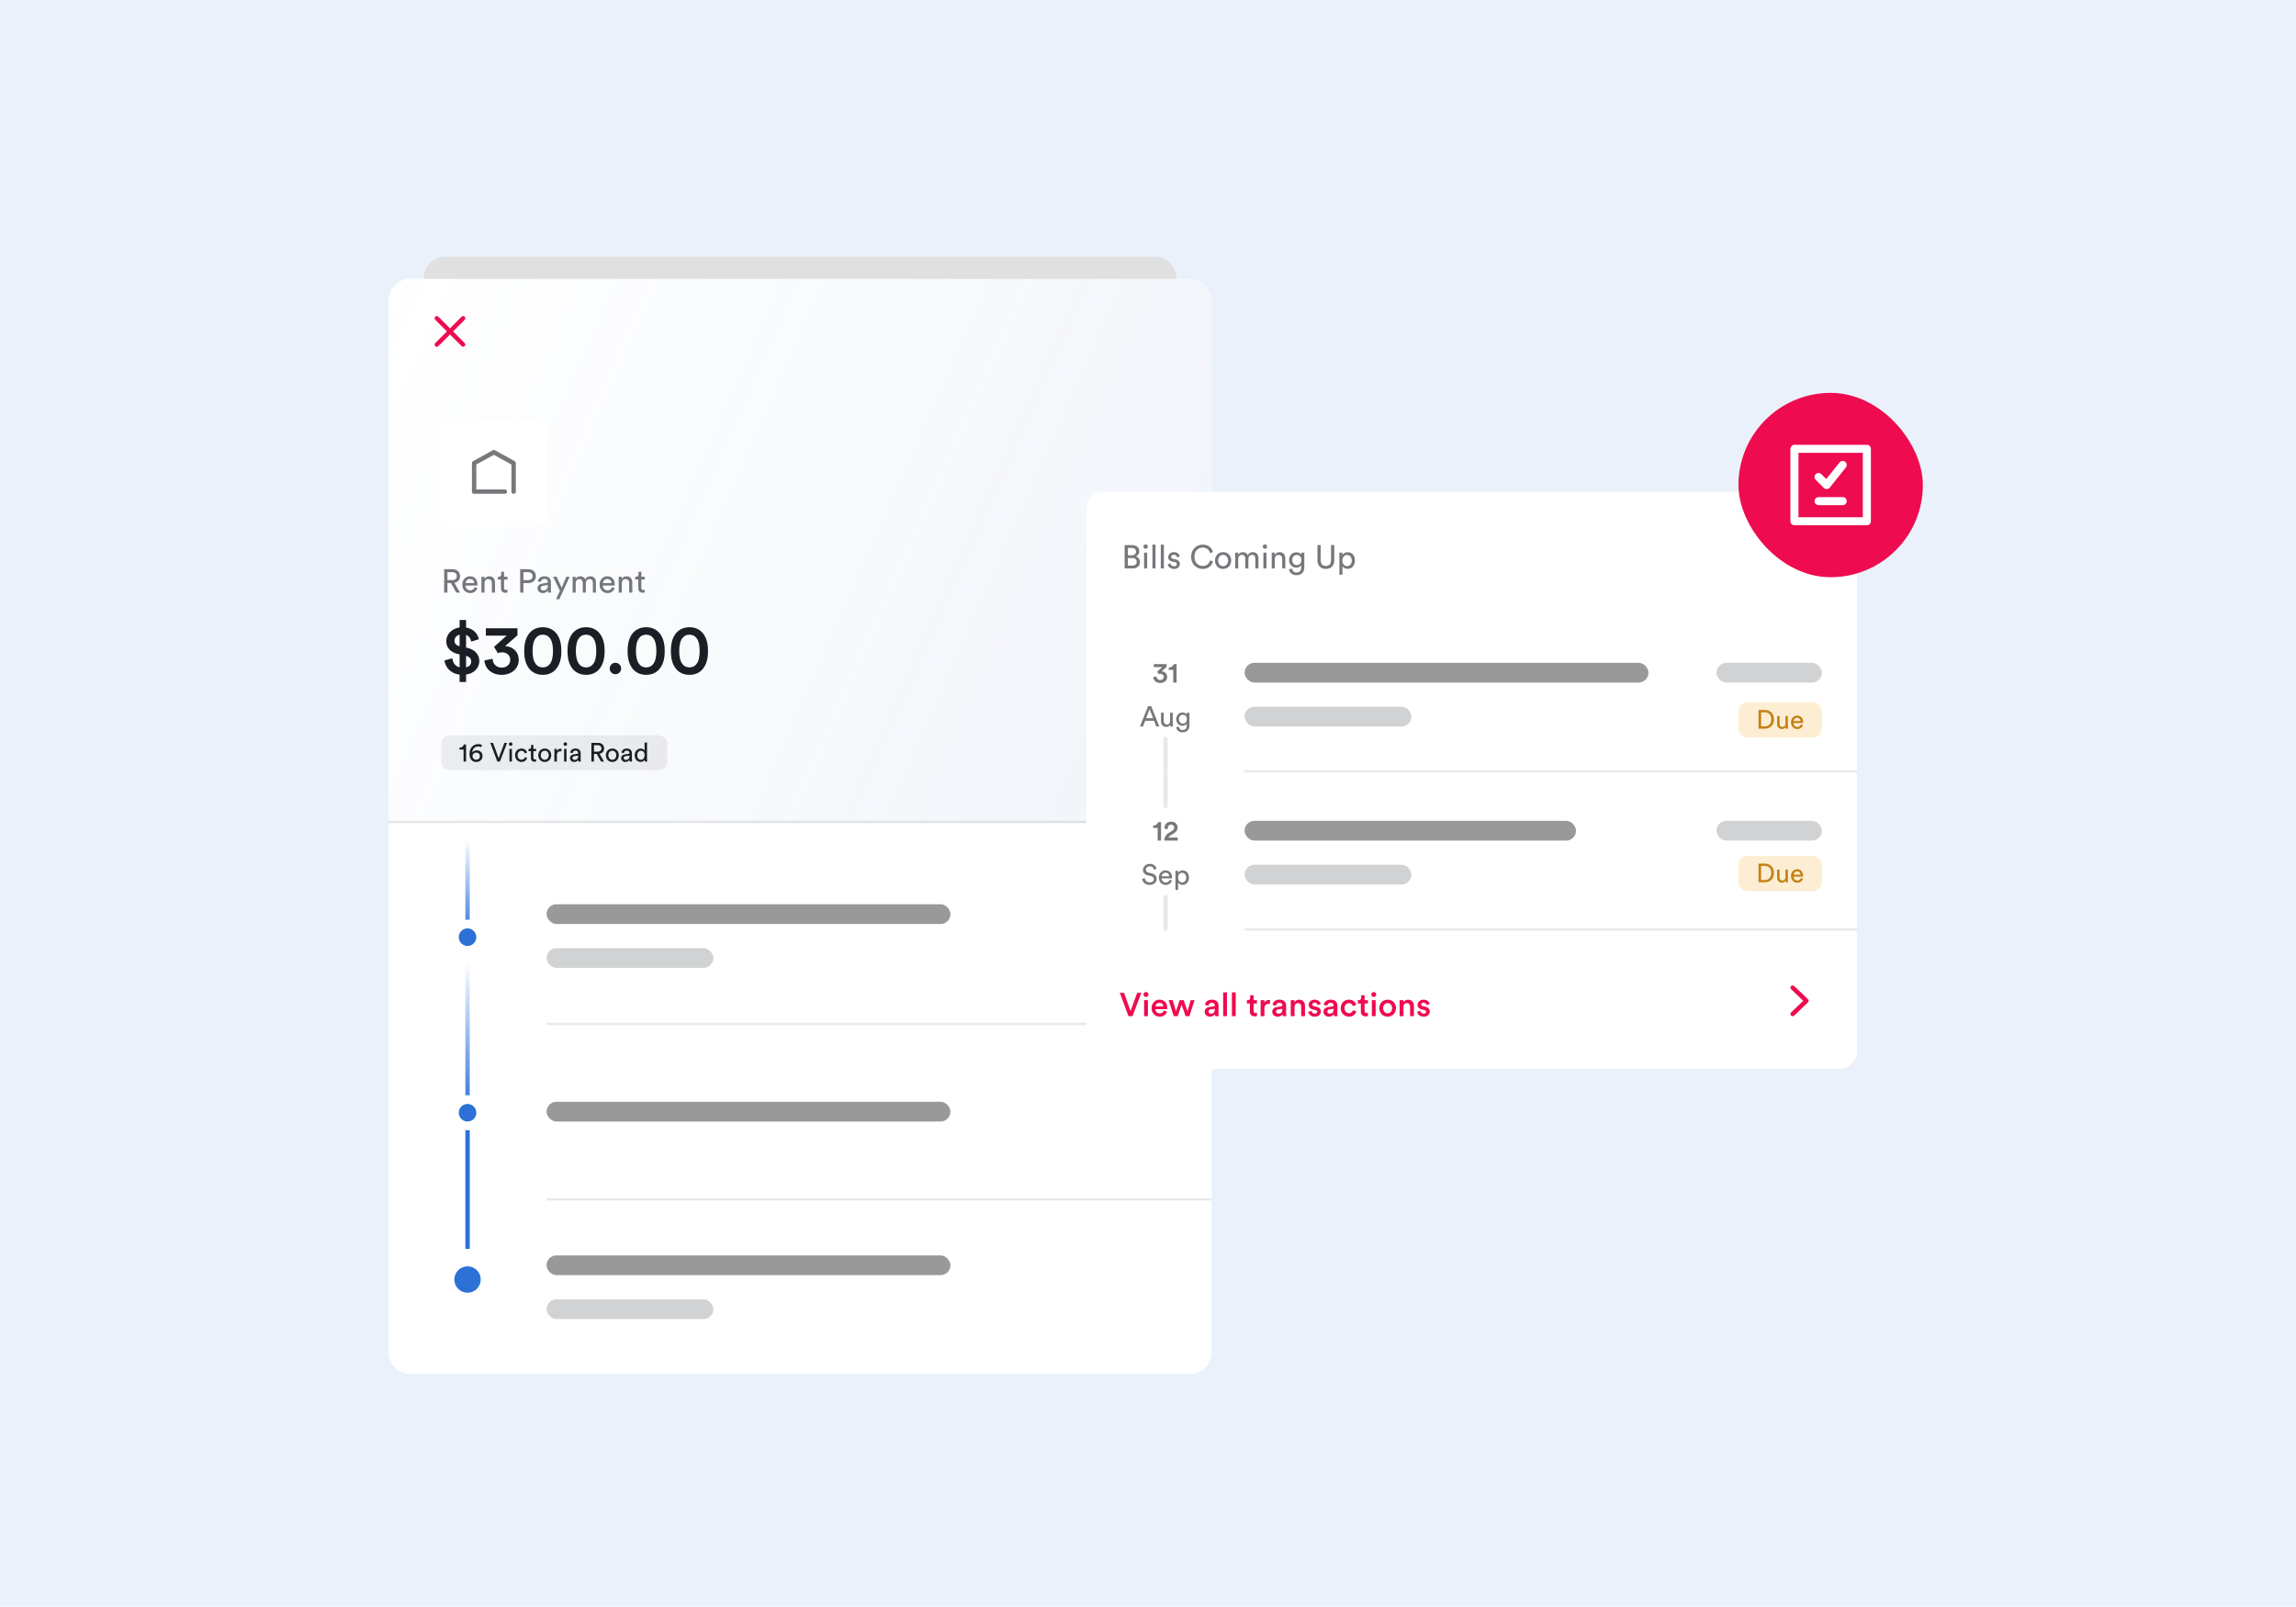 <svg width="1046" height="732" viewBox="0 0 1046 732" fill="none" xmlns="http://www.w3.org/2000/svg">
<path d="M0 0H1046V732H0V0Z" fill="#EAF1FB"></path>
<g filter="url(#filter0_d)">
<rect x="177" y="168" width="375" height="231" fill="white"></rect>
<path d="M177 544H552V614C552 619.523 547.523 624 542 624H187C181.477 624 177 619.523 177 614V544Z" fill="white"></path>
<path d="M177 135C177 129.477 181.477 125 187 125H542C547.523 125 552 129.477 552 135V173H177V135Z" fill="white"></path>
<path d="M206.4 149L211.7 143.7C212.1 143.3 212.1 142.7 211.7 142.3C211.3 141.9 210.7 141.9 210.3 142.3L205 147.6L199.7 142.3C199.3 141.9 198.7 141.9 198.3 142.3C197.9 142.7 197.9 143.3 198.3 143.7L203.6 149L198.3 154.3C197.9 154.7 197.9 155.3 198.3 155.7C198.5 155.9 198.7 156 199 156C199.3 156 199.5 155.9 199.7 155.7L205 150.4L210.3 155.7C210.5 155.9 210.8 156 211 156C211.2 156 211.5 155.9 211.7 155.7C212.1 155.3 212.1 154.7 211.7 154.3L206.4 149Z" fill="#EE0B4F"></path>
<path d="M193 125C193 119.477 197.477 115 203 115H526C531.523 115 536 119.477 536 125H193Z" fill="#E0E0E0"></path>
<path d="M177 135C177 129.477 181.477 125 187 125H542C547.523 125 552 129.477 552 135V373H177V135Z" fill="url(#paint0_linear)"></path>
<path d="M212.328 308.744V305.352C216.264 304.808 218.376 302.056 218.376 299.176C218.376 296.328 216.424 293.928 212.616 293.096L212.328 293.032V287.304C213.928 287.912 214.536 289.384 214.696 290.344L218.152 289.256C217.704 287.144 216.104 284.52 212.328 283.912V280.488H209.384V283.88C205.864 284.36 203.304 286.984 203.304 290.152C203.304 293.288 205.416 295.272 208.808 296.04L209.384 296.168V302.056C207.24 301.544 206.248 299.752 206.088 297.928L202.504 298.92C202.792 301.672 204.936 304.84 209.384 305.384V308.744H212.328ZM207.048 289.928C207.048 288.712 207.848 287.56 209.384 287.176V292.424C207.784 292.104 207.048 291.08 207.048 289.928ZM214.664 299.368C214.664 300.584 213.928 301.736 212.328 302.056V296.808C213.928 297.256 214.664 298.216 214.664 299.368ZM226.821 295.592C227.141 295.432 227.781 295.24 228.773 295.24C230.533 295.24 232.453 296.264 232.453 298.664C232.453 300.552 231.045 302.184 228.517 302.184C226.213 302.184 224.485 300.552 224.389 298.152L220.645 298.92C220.901 302.376 223.749 305.48 228.549 305.48C233.477 305.48 236.325 302.248 236.325 298.696C236.325 294.696 233.221 292.456 230.117 292.392L235.749 287.464V284.264H221.349V287.624H230.789L225.061 292.744L226.821 295.592ZM242.623 294.632C242.623 292.008 243.071 289.992 244.095 288.712C244.799 287.784 245.791 287.176 247.295 287.176C248.799 287.176 249.759 287.784 250.495 288.712C251.487 289.992 251.935 292.008 251.935 294.632C251.935 297.256 251.487 299.272 250.495 300.552C249.759 301.48 248.799 302.088 247.295 302.088C245.791 302.088 244.799 301.48 244.095 300.552C243.103 299.272 242.623 297.256 242.623 294.632ZM238.815 294.632C238.815 297.384 239.263 299.976 240.671 302.088C242.015 304.104 244.191 305.48 247.295 305.48C250.399 305.48 252.543 304.104 253.887 302.088C255.295 299.976 255.743 297.384 255.743 294.632C255.743 291.88 255.295 289.288 253.887 287.176C252.543 285.16 250.399 283.784 247.295 283.784C244.191 283.784 242.015 285.16 240.671 287.176C239.263 289.288 238.815 291.88 238.815 294.632ZM262.342 294.632C262.342 292.008 262.79 289.992 263.814 288.712C264.518 287.784 265.51 287.176 267.014 287.176C268.518 287.176 269.478 287.784 270.214 288.712C271.206 289.992 271.654 292.008 271.654 294.632C271.654 297.256 271.206 299.272 270.214 300.552C269.478 301.48 268.518 302.088 267.014 302.088C265.51 302.088 264.518 301.48 263.814 300.552C262.822 299.272 262.342 297.256 262.342 294.632ZM258.534 294.632C258.534 297.384 258.982 299.976 260.39 302.088C261.734 304.104 263.91 305.48 267.014 305.48C270.118 305.48 272.262 304.104 273.606 302.088C275.014 299.976 275.462 297.384 275.462 294.632C275.462 291.88 275.014 289.288 273.606 287.176C272.262 285.16 270.118 283.784 267.014 283.784C263.91 283.784 261.734 285.16 260.39 287.176C258.982 289.288 258.534 291.88 258.534 294.632ZM277.769 302.6C277.769 304.04 278.921 305.192 280.361 305.192C281.801 305.192 282.985 304.04 282.985 302.6C282.985 301.16 281.801 299.976 280.361 299.976C278.921 299.976 277.769 301.16 277.769 302.6ZM289.717 294.632C289.717 292.008 290.165 289.992 291.189 288.712C291.893 287.784 292.885 287.176 294.389 287.176C295.893 287.176 296.853 287.784 297.589 288.712C298.581 289.992 299.029 292.008 299.029 294.632C299.029 297.256 298.581 299.272 297.589 300.552C296.853 301.48 295.893 302.088 294.389 302.088C292.885 302.088 291.893 301.48 291.189 300.552C290.197 299.272 289.717 297.256 289.717 294.632ZM285.909 294.632C285.909 297.384 286.357 299.976 287.765 302.088C289.109 304.104 291.285 305.48 294.389 305.48C297.493 305.48 299.637 304.104 300.981 302.088C302.389 299.976 302.837 297.384 302.837 294.632C302.837 291.88 302.389 289.288 300.981 287.176C299.637 285.16 297.493 283.784 294.389 283.784C291.285 283.784 289.109 285.16 287.765 287.176C286.357 289.288 285.909 291.88 285.909 294.632ZM309.436 294.632C309.436 292.008 309.884 289.992 310.908 288.712C311.612 287.784 312.604 287.176 314.108 287.176C315.612 287.176 316.572 287.784 317.308 288.712C318.3 289.992 318.748 292.008 318.748 294.632C318.748 297.256 318.3 299.272 317.308 300.552C316.572 301.48 315.612 302.088 314.108 302.088C312.604 302.088 311.612 301.48 310.908 300.552C309.916 299.272 309.436 297.256 309.436 294.632ZM305.628 294.632C305.628 297.384 306.076 299.976 307.484 302.088C308.828 304.104 311.004 305.48 314.108 305.48C317.212 305.48 319.356 304.104 320.7 302.088C322.108 299.976 322.556 297.384 322.556 294.632C322.556 291.88 322.108 289.288 320.7 287.176C319.356 285.16 317.212 283.784 314.108 283.784C311.004 283.784 308.828 285.16 307.484 287.176C306.076 289.288 305.628 291.88 305.628 294.632Z" fill="#1C1E26"></path>
<path d="M207.855 268H209.565L207.03 263.545C208.635 263.245 209.61 262.06 209.61 260.53C209.61 258.775 208.365 257.365 206.355 257.365H202.35V268H203.835V263.65H205.425L207.855 268ZM203.835 262.33V258.685H206.085C207.285 258.685 208.095 259.405 208.095 260.53C208.095 261.625 207.285 262.33 206.085 262.33H203.835ZM212.109 263.65C212.169 262.72 212.889 261.805 214.074 261.805C215.349 261.805 216.024 262.615 216.054 263.65H212.109ZM216.264 265.525C215.994 266.335 215.409 266.98 214.239 266.98C213.024 266.98 212.094 266.08 212.064 264.79H217.494C217.509 264.7 217.524 264.52 217.524 264.34C217.524 262.09 216.279 260.56 214.059 260.56C212.244 260.56 210.609 262.105 210.609 264.37C210.609 266.815 212.304 268.225 214.239 268.225C215.919 268.225 217.074 267.22 217.479 265.945L216.264 265.525ZM220.734 263.83C220.734 262.735 221.304 261.85 222.414 261.85C223.674 261.85 224.094 262.66 224.094 263.665V268H225.504V263.425C225.504 261.82 224.649 260.575 222.924 260.575C222.084 260.575 221.229 260.92 220.704 261.82V260.785H219.324V268H220.734V263.83ZM229.637 258.505H228.347V259.675C228.347 260.305 228.017 260.785 227.237 260.785H226.847V262.06H228.227V266.02C228.227 267.325 229.007 268.075 230.237 268.075C230.717 268.075 231.077 267.985 231.197 267.94V266.74C231.077 266.77 230.822 266.8 230.642 266.8C229.907 266.8 229.637 266.47 229.637 265.81V262.06H231.197V260.785H229.637V258.505ZM238.449 262.33V258.685H240.579C241.854 258.685 242.634 259.405 242.634 260.53C242.634 261.625 241.854 262.33 240.579 262.33H238.449ZM240.849 263.65C242.814 263.65 244.134 262.315 244.134 260.515C244.134 258.73 242.814 257.365 240.849 257.365H236.979V268H238.449V263.65H240.849ZM244.875 266.065C244.875 267.205 245.82 268.225 247.29 268.225C248.58 268.225 249.3 267.535 249.615 267.025C249.615 267.55 249.66 267.82 249.69 268H251.07C251.04 267.82 250.98 267.445 250.98 266.815V263.2C250.98 261.79 250.14 260.56 247.98 260.56C246.42 260.56 245.175 261.52 245.025 262.9L246.375 263.215C246.465 262.375 247.02 261.76 248.01 261.76C249.105 261.76 249.57 262.345 249.57 263.05C249.57 263.305 249.45 263.53 249.015 263.59L247.065 263.875C245.82 264.055 244.875 264.775 244.875 266.065ZM247.485 267.04C246.765 267.04 246.315 266.53 246.315 265.99C246.315 265.345 246.765 265 247.365 264.91L249.57 264.58V264.91C249.57 266.485 248.64 267.04 247.485 267.04ZM254.83 271.015L259.525 260.785H258.01L255.85 265.765L253.6 260.785H251.98L255.085 267.205L253.285 271.015H254.83ZM262.277 268V263.65C262.277 262.57 262.952 261.82 263.957 261.82C265.037 261.82 265.487 262.54 265.487 263.47V268H266.897V263.635C266.897 262.6 267.572 261.82 268.562 261.82C269.627 261.82 270.092 262.525 270.092 263.47V268H271.487V263.32C271.487 261.43 270.257 260.575 268.997 260.575C268.082 260.575 267.152 260.905 266.582 261.94C266.192 261.01 265.322 260.575 264.422 260.575C263.582 260.575 262.682 260.95 262.232 261.745V260.785H260.882V268H262.277ZM274.658 263.65C274.718 262.72 275.438 261.805 276.623 261.805C277.898 261.805 278.573 262.615 278.603 263.65H274.658ZM278.813 265.525C278.543 266.335 277.958 266.98 276.788 266.98C275.573 266.98 274.643 266.08 274.613 264.79H280.043C280.058 264.7 280.073 264.52 280.073 264.34C280.073 262.09 278.828 260.56 276.608 260.56C274.793 260.56 273.158 262.105 273.158 264.37C273.158 266.815 274.853 268.225 276.788 268.225C278.468 268.225 279.623 267.22 280.028 265.945L278.813 265.525ZM283.283 263.83C283.283 262.735 283.853 261.85 284.963 261.85C286.223 261.85 286.643 262.66 286.643 263.665V268H288.053V263.425C288.053 261.82 287.198 260.575 285.473 260.575C284.633 260.575 283.778 260.92 283.253 261.82V260.785H281.873V268H283.283V263.83ZM292.186 258.505H290.896V259.675C290.896 260.305 290.566 260.785 289.786 260.785H289.396V262.06H290.776V266.02C290.776 267.325 291.556 268.075 292.786 268.075C293.266 268.075 293.626 267.985 293.746 267.94V266.74C293.626 266.77 293.371 266.8 293.191 266.8C292.456 266.8 292.186 266.47 292.186 265.81V262.06H293.746V260.785H292.186V258.505Z" fill="#1C1E26" fill-opacity="0.6"></path>
<g filter="url(#filter1_d)">
<rect x="201" y="189" width="48" height="48" rx="4" fill="white"></rect>
</g>
<path d="M234 223C233.4 223 233 222.601 233 222.002V209.633L225 205.244L217 209.633V221.005H230C230.6 221.005 231 221.404 231 222.002C231 222.601 230.6 223 230 223H216C215.4 223 215 222.601 215 222.002V209.035C215 208.636 215.2 208.337 215.5 208.137L224.5 203.15C224.8 202.95 225.2 202.95 225.5 203.15L234.5 208.137C234.8 208.337 235 208.636 235 209.035V222.002C235 222.601 234.6 223 234 223Z" fill="#1C1E26" fill-opacity="0.6"></path>
<g clip-path="url(#clip0)">
<path d="M201 337C201 334.791 202.791 333 205 333H300C302.209 333 304 334.791 304 337V345C304 347.209 302.209 349 300 349H205C202.791 349 201 347.209 201 345V337Z" fill="#292B32" fill-opacity="0.075"></path>
<path d="M212.336 345V337.224H211.304C211.124 338.064 210.38 338.664 209.3 338.688V339.516H211.184V345H212.336ZM219.589 337.476C219.229 337.224 218.617 337.044 217.909 337.044C215.641 337.044 213.901 338.688 213.901 341.58C213.901 344.148 215.449 345.18 216.937 345.18C218.461 345.18 219.817 344.196 219.817 342.528C219.817 340.836 218.689 339.876 217.153 339.876C216.121 339.876 215.413 340.368 215.101 340.884C215.197 339.288 216.217 338.1 217.837 338.1C218.425 338.1 218.941 338.268 219.229 338.436L219.589 337.476ZM215.269 342.528C215.269 341.484 216.049 340.884 216.949 340.884C217.849 340.884 218.629 341.484 218.629 342.528C218.629 343.56 217.861 344.16 216.949 344.16C216.097 344.16 215.269 343.548 215.269 342.528ZM227.186 343.488L224.618 336.492H223.37L226.574 345H227.738L231.014 336.492H229.778L227.186 343.488ZM233.213 345V339.228H232.097V345H233.213ZM231.845 337.044C231.845 337.488 232.205 337.848 232.649 337.848C233.105 337.848 233.465 337.488 233.465 337.044C233.465 336.588 233.105 336.228 232.649 336.228C232.205 336.228 231.845 336.588 231.845 337.044ZM237.556 340.092C238.54 340.092 238.96 340.752 239.104 341.316L240.124 340.884C239.884 340.008 239.092 339.048 237.556 339.048C235.912 339.048 234.652 340.308 234.652 342.108C234.652 343.86 235.888 345.18 237.568 345.18C239.068 345.18 239.896 344.208 240.172 343.38L239.176 342.948C239.044 343.404 238.648 344.136 237.568 344.136C236.632 344.136 235.804 343.428 235.804 342.108C235.804 340.764 236.644 340.092 237.556 340.092ZM243.007 337.404H241.975V338.34C241.975 338.844 241.711 339.228 241.087 339.228H240.775V340.248H241.879V343.416C241.879 344.46 242.503 345.06 243.487 345.06C243.871 345.06 244.159 344.988 244.255 344.952V343.992C244.159 344.016 243.955 344.04 243.811 344.04C243.223 344.04 243.007 343.776 243.007 343.248V340.248H244.255V339.228H243.007V337.404ZM248.174 344.172C247.214 344.172 246.374 343.452 246.374 342.108C246.374 340.776 247.214 340.056 248.174 340.056C249.134 340.056 249.974 340.776 249.974 342.108C249.974 343.452 249.134 344.172 248.174 344.172ZM248.174 339.048C246.446 339.048 245.222 340.356 245.222 342.108C245.222 343.872 246.446 345.18 248.174 345.18C249.902 345.18 251.126 343.872 251.126 342.108C251.126 340.356 249.902 339.048 248.174 339.048ZM255.773 339.168C255.713 339.156 255.557 339.132 255.401 339.132C254.813 339.132 254.093 339.348 253.673 340.236V339.228H252.569V345H253.697V342.108C253.697 340.836 254.333 340.332 255.281 340.332C255.437 340.332 255.605 340.344 255.773 340.368V339.168ZM258.092 345V339.228H256.976V345H258.092ZM256.724 337.044C256.724 337.488 257.084 337.848 257.528 337.848C257.984 337.848 258.344 337.488 258.344 337.044C258.344 336.588 257.984 336.228 257.528 336.228C257.084 336.228 256.724 336.588 256.724 337.044ZM259.651 343.452C259.651 344.364 260.407 345.18 261.583 345.18C262.615 345.18 263.191 344.628 263.443 344.22C263.443 344.64 263.479 344.856 263.503 345H264.607C264.583 344.856 264.535 344.556 264.535 344.052V341.16C264.535 340.032 263.863 339.048 262.135 339.048C260.887 339.048 259.891 339.816 259.771 340.92L260.851 341.172C260.923 340.5 261.367 340.008 262.159 340.008C263.035 340.008 263.407 340.476 263.407 341.04C263.407 341.244 263.311 341.424 262.963 341.472L261.403 341.7C260.407 341.844 259.651 342.42 259.651 343.452ZM261.739 344.232C261.163 344.232 260.803 343.824 260.803 343.392C260.803 342.876 261.163 342.6 261.643 342.528L263.407 342.264V342.528C263.407 343.788 262.663 344.232 261.739 344.232ZM273.816 345H275.184L273.156 341.436C274.44 341.196 275.22 340.248 275.22 339.024C275.22 337.62 274.224 336.492 272.616 336.492H269.412V345H270.6V341.52H271.872L273.816 345ZM270.6 340.464V337.548H272.4C273.36 337.548 274.008 338.124 274.008 339.024C274.008 339.9 273.36 340.464 272.4 340.464H270.6ZM278.959 344.172C277.999 344.172 277.159 343.452 277.159 342.108C277.159 340.776 277.999 340.056 278.959 340.056C279.919 340.056 280.759 340.776 280.759 342.108C280.759 343.452 279.919 344.172 278.959 344.172ZM278.959 339.048C277.231 339.048 276.007 340.356 276.007 342.108C276.007 343.872 277.231 345.18 278.959 345.18C280.687 345.18 281.911 343.872 281.911 342.108C281.911 340.356 280.687 339.048 278.959 339.048ZM282.995 343.452C282.995 344.364 283.751 345.18 284.927 345.18C285.959 345.18 286.535 344.628 286.787 344.22C286.787 344.64 286.823 344.856 286.847 345H287.951C287.927 344.856 287.879 344.556 287.879 344.052V341.16C287.879 340.032 287.207 339.048 285.479 339.048C284.231 339.048 283.235 339.816 283.115 340.92L284.195 341.172C284.267 340.5 284.711 340.008 285.503 340.008C286.379 340.008 286.751 340.476 286.751 341.04C286.751 341.244 286.655 341.424 286.307 341.472L284.747 341.7C283.751 341.844 282.995 342.42 282.995 343.452ZM285.083 344.232C284.507 344.232 284.147 343.824 284.147 343.392C284.147 342.876 284.507 342.6 284.987 342.528L286.751 342.264V342.528C286.751 343.788 286.007 344.232 285.083 344.232ZM290.308 342.096C290.308 340.908 290.98 340.068 292.012 340.068C293.044 340.068 293.668 340.884 293.668 342.072C293.668 343.26 293.032 344.16 292 344.16C290.92 344.16 290.308 343.284 290.308 342.096ZM293.68 344.22C293.68 344.568 293.716 344.868 293.74 345H294.832C294.82 344.904 294.772 344.484 294.772 343.932V336.312H293.656V340.044C293.464 339.576 292.912 339.072 291.892 339.072C290.26 339.072 289.156 340.464 289.156 342.096C289.156 343.812 290.2 345.156 291.892 345.156C292.792 345.156 293.404 344.676 293.68 344.124V344.22Z" fill="#1C1E26"></path>
</g>
<line x1="177" y1="372.5" x2="552" y2="372.5" stroke="#1C1E26" stroke-opacity="0.1"></line>
<rect x="177" y="465" width="375" height="80" fill="white"></rect>
<rect x="177" y="385" width="375" height="80" fill="white"></rect>
<line x1="249" y1="464.5" x2="552" y2="464.5" stroke="#1C1E26" stroke-opacity="0.1"></line>
<line x1="249" y1="544.5" x2="552" y2="544.5" stroke="#1C1E26" stroke-opacity="0.1"></line>
<rect x="249" y="500" width="184" height="9" rx="4.5" fill="black" fill-opacity="0.4"></rect>
<rect x="249" y="410" width="184" height="9" rx="4.5" fill="black" fill-opacity="0.4"></rect>
<rect x="249" y="430" width="76" height="9" rx="4.5" fill="#1C1E26" fill-opacity="0.2"></rect>
<rect x="249" y="570" width="184" height="9" rx="4.5" fill="black" fill-opacity="0.4"></rect>
<rect x="249" y="590" width="76" height="9" rx="4.5" fill="#1C1E26" fill-opacity="0.2"></rect>
<line x1="213" y1="373" x2="213" y2="425" stroke="url(#paint1_linear)" stroke-width="2"></line>
<line x1="213" y1="501" x2="213" y2="581" stroke="#2D71D6" stroke-width="2"></line>
<circle cx="213" cy="581" r="10" fill="white"></circle>
<circle cx="213" cy="581" r="10" fill="#2D71D6"></circle>
<circle cx="213" cy="581" r="10" stroke="white" stroke-width="8"></circle>
<circle cx="213" cy="425" r="6" fill="white"></circle>
<circle cx="213" cy="425" r="6" fill="#2D71D6"></circle>
<circle cx="213" cy="425" r="6" stroke="white" stroke-width="4"></circle>
<line x1="213" y1="425" x2="213" y2="505" stroke="url(#paint2_linear)" stroke-width="2"></line>
<circle cx="213" cy="505" r="6" fill="white"></circle>
<circle cx="213" cy="505" r="6" fill="#2D71D6"></circle>
<circle cx="213" cy="505" r="6" stroke="white" stroke-width="4"></circle>
</g>
<g filter="url(#filter2_d)">
<path d="M495 230C495 225.582 498.582 222 503 222H838C842.418 222 846 225.582 846 230V477C846 481.418 842.418 485 838 485H503C498.582 485 495 481.418 495 477V230Z" fill="white"></path>
<path d="M512.35 246.365V257H516.07C518.02 257 519.355 255.785 519.355 254.105C519.355 252.92 518.65 251.84 517.435 251.54C518.365 251.195 519.025 250.385 519.025 249.245C519.025 247.565 517.84 246.365 515.815 246.365H512.35ZM513.82 251.015V247.655H515.59C516.805 247.655 517.54 248.315 517.54 249.32C517.54 250.31 516.835 251.015 515.65 251.015H513.82ZM513.82 255.71V252.275H515.92C517.21 252.275 517.855 252.995 517.855 254.015C517.855 255.05 517.045 255.71 515.86 255.71H513.82ZM522.618 257V249.785H521.223V257H522.618ZM520.908 247.055C520.908 247.61 521.358 248.06 521.913 248.06C522.483 248.06 522.933 247.61 522.933 247.055C522.933 246.485 522.483 246.035 521.913 246.035C521.358 246.035 520.908 246.485 520.908 247.055ZM526.427 257V246.14H525.017V257H526.427ZM530.236 257V246.14H528.826V257H530.236ZM531.96 255.125C532.08 255.95 532.92 257.225 534.9 257.225C536.685 257.225 537.54 256.01 537.54 254.99C537.54 253.925 536.85 253.13 535.545 252.845L534.375 252.59C533.82 252.47 533.55 252.155 533.55 251.72C533.55 251.225 534.03 250.76 534.75 250.76C535.89 250.76 536.19 251.585 536.25 251.96L537.495 251.495C537.345 250.85 536.73 249.56 534.75 249.56C533.34 249.56 532.185 250.61 532.185 251.84C532.185 252.86 532.86 253.625 533.985 253.865L535.215 254.135C535.815 254.27 536.145 254.615 536.145 255.065C536.145 255.575 535.71 256.025 534.915 256.025C533.895 256.025 533.325 255.425 533.235 254.675L531.96 255.125ZM547.922 257.225C550.367 257.225 552.047 255.8 552.617 253.805L551.312 253.325C550.877 254.78 549.737 255.875 547.922 255.875C545.987 255.875 544.142 254.45 544.142 251.675C544.142 248.9 545.987 247.49 547.922 247.49C549.662 247.49 550.832 248.39 551.237 249.995L552.602 249.515C552.062 247.46 550.352 246.14 547.922 246.14C545.282 246.14 542.642 248.12 542.642 251.675C542.642 255.23 545.177 257.225 547.922 257.225ZM557.214 255.965C556.014 255.965 554.964 255.065 554.964 253.385C554.964 251.72 556.014 250.82 557.214 250.82C558.414 250.82 559.464 251.72 559.464 253.385C559.464 255.065 558.414 255.965 557.214 255.965ZM557.214 249.56C555.054 249.56 553.524 251.195 553.524 253.385C553.524 255.59 555.054 257.225 557.214 257.225C559.374 257.225 560.904 255.59 560.904 253.385C560.904 251.195 559.374 249.56 557.214 249.56ZM564.103 257V252.65C564.103 251.57 564.778 250.82 565.783 250.82C566.863 250.82 567.313 251.54 567.313 252.47V257H568.723V252.635C568.723 251.6 569.398 250.82 570.388 250.82C571.453 250.82 571.918 251.525 571.918 252.47V257H573.313V252.32C573.313 250.43 572.083 249.575 570.823 249.575C569.908 249.575 568.978 249.905 568.408 250.94C568.018 250.01 567.148 249.575 566.248 249.575C565.408 249.575 564.508 249.95 564.058 250.745V249.785H562.708V257H564.103ZM576.964 257V249.785H575.569V257H576.964ZM575.254 247.055C575.254 247.61 575.704 248.06 576.259 248.06C576.829 248.06 577.279 247.61 577.279 247.055C577.279 246.485 576.829 246.035 576.259 246.035C575.704 246.035 575.254 246.485 575.254 247.055ZM580.773 252.83C580.773 251.735 581.343 250.85 582.453 250.85C583.713 250.85 584.133 251.66 584.133 252.665V257H585.543V252.425C585.543 250.82 584.688 249.575 582.963 249.575C582.123 249.575 581.268 249.92 580.743 250.82V249.785H579.363V257H580.773V252.83ZM587.261 257.39C587.441 258.935 588.791 260.075 590.591 260.075C593.306 260.075 594.206 258.29 594.206 256.46V249.785H592.811V250.79C592.451 250.07 591.701 249.65 590.591 249.65C588.611 249.65 587.276 251.21 587.276 253.16C587.276 255.2 588.671 256.655 590.591 256.655C591.671 256.655 592.451 256.13 592.796 255.47V256.505C592.796 258.065 592.106 258.845 590.591 258.845C589.496 258.845 588.731 258.08 588.626 257.075L587.261 257.39ZM590.801 255.47C589.526 255.47 588.716 254.57 588.716 253.16C588.716 251.765 589.556 250.85 590.801 250.85C592.016 250.85 592.856 251.765 592.856 253.16C592.856 254.555 592.016 255.47 590.801 255.47ZM604.033 257.225C606.193 257.225 607.858 255.875 607.858 253.37V246.365H606.388V253.325C606.388 254.945 605.533 255.86 604.033 255.86C602.548 255.86 601.663 254.945 601.663 253.325V246.365H600.208V253.37C600.208 255.875 601.873 257.225 604.033 257.225ZM611.578 259.85V256.025C611.968 256.67 612.808 257.195 613.918 257.195C616.033 257.195 617.278 255.53 617.278 253.385C617.278 251.285 616.123 249.62 613.963 249.62C612.793 249.62 611.938 250.19 611.548 250.91V249.785H610.183V259.85H611.578ZM615.838 253.385C615.838 254.87 615.013 255.935 613.708 255.935C612.418 255.935 611.563 254.87 611.563 253.385C611.563 251.945 612.418 250.865 613.708 250.865C615.028 250.865 615.838 251.945 615.838 253.385Z" fill="#1C1E26" fill-opacity="0.6"></path>
<path d="M515.07 458.645L512.1 450.365H510.15L514.11 461H515.94L519.96 450.365H518.055L515.07 458.645ZM522.957 461V453.695H521.232V461H522.957ZM520.962 451.13C520.962 451.76 521.472 452.255 522.087 452.255C522.717 452.255 523.227 451.76 523.227 451.13C523.227 450.5 522.717 449.99 522.087 449.99C521.472 449.99 520.962 450.5 520.962 451.13ZM526.417 456.545C526.477 455.765 527.107 454.925 528.202 454.925C529.402 454.925 529.972 455.69 530.002 456.545H526.417ZM530.197 458.45C529.957 459.17 529.417 459.725 528.367 459.725C527.287 459.725 526.417 458.93 526.372 457.82H531.712C531.727 457.79 531.757 457.55 531.757 457.265C531.757 454.955 530.437 453.47 528.187 453.47C526.342 453.47 524.632 455 524.632 457.31C524.632 459.785 526.387 461.225 528.367 461.225C530.122 461.225 531.277 460.19 531.667 458.915L530.197 458.45ZM537.457 453.695L535.732 458.75L534.247 453.695H532.387L534.757 461H536.542L538.312 455.75L540.127 461H541.867L544.207 453.695H542.437L540.982 458.75L539.257 453.695H537.457ZM548.805 459.02C548.805 460.175 549.75 461.225 551.28 461.225C552.465 461.225 553.185 460.625 553.53 460.07C553.53 460.655 553.59 460.955 553.605 461H555.225C555.21 460.925 555.135 460.49 555.135 459.83V456.2C555.135 454.745 554.28 453.47 552.03 453.47C550.23 453.47 549.09 454.595 548.955 455.855L550.545 456.215C550.62 455.48 551.13 454.895 552.045 454.895C553.005 454.895 553.425 455.39 553.425 456.005C553.425 456.26 553.305 456.47 552.885 456.53L551.01 456.815C549.765 456.995 548.805 457.715 548.805 459.02ZM551.61 459.86C550.92 459.86 550.545 459.41 550.545 458.915C550.545 458.315 550.98 458.015 551.52 457.925L553.425 457.64V457.97C553.425 459.395 552.585 459.86 551.61 459.86ZM558.978 461V450.14H557.238V461H558.978ZM562.963 461V450.14H561.223V461H562.963ZM571.133 451.46H569.558V452.555C569.558 453.2 569.213 453.695 568.433 453.695H568.058V455.24H569.408V458.915C569.408 460.28 570.248 461.09 571.598 461.09C572.228 461.09 572.558 460.97 572.663 460.925V459.485C572.588 459.5 572.303 459.545 572.063 459.545C571.418 459.545 571.133 459.275 571.133 458.63V455.24H572.648V453.695H571.133V451.46ZM578.579 453.65C578.504 453.635 578.324 453.605 578.114 453.605C577.154 453.605 576.344 454.07 575.999 454.865V453.695H574.304V461H576.044V457.52C576.044 456.155 576.659 455.375 578.009 455.375C578.189 455.375 578.384 455.39 578.579 455.42V453.65ZM579.596 459.02C579.596 460.175 580.541 461.225 582.071 461.225C583.256 461.225 583.976 460.625 584.321 460.07C584.321 460.655 584.381 460.955 584.396 461H586.016C586.001 460.925 585.926 460.49 585.926 459.83V456.2C585.926 454.745 585.071 453.47 582.821 453.47C581.021 453.47 579.881 454.595 579.746 455.855L581.336 456.215C581.411 455.48 581.921 454.895 582.836 454.895C583.796 454.895 584.216 455.39 584.216 456.005C584.216 456.26 584.096 456.47 583.676 456.53L581.801 456.815C580.556 456.995 579.596 457.715 579.596 459.02ZM582.401 459.86C581.711 459.86 581.336 459.41 581.336 458.915C581.336 458.315 581.771 458.015 582.311 457.925L584.216 457.64V457.97C584.216 459.395 583.376 459.86 582.401 459.86ZM589.769 456.785C589.769 455.825 590.294 455.06 591.284 455.06C592.379 455.06 592.784 455.78 592.784 456.68V461H594.524V456.38C594.524 454.775 593.669 453.485 591.884 453.485C591.074 453.485 590.204 453.83 589.724 454.67V453.695H588.029V461H589.769V456.785ZM595.998 459.02C596.088 459.845 596.898 461.225 599.013 461.225C600.873 461.225 601.773 459.995 601.773 458.885C601.773 457.805 601.053 456.965 599.673 456.665L598.563 456.44C598.113 456.35 597.828 456.065 597.828 455.675C597.828 455.225 598.263 454.835 598.878 454.835C599.853 454.835 600.168 455.51 600.228 455.93L601.698 455.51C601.578 454.79 600.918 453.47 598.878 453.47C597.363 453.47 596.193 454.55 596.193 455.825C596.193 456.83 596.868 457.67 598.158 457.955L599.238 458.195C599.823 458.315 600.093 458.615 600.093 459.005C600.093 459.455 599.718 459.845 598.998 459.845C598.068 459.845 597.573 459.26 597.513 458.6L595.998 459.02ZM602.946 459.02C602.946 460.175 603.891 461.225 605.421 461.225C606.606 461.225 607.326 460.625 607.671 460.07C607.671 460.655 607.731 460.955 607.746 461H609.366C609.351 460.925 609.276 460.49 609.276 459.83V456.2C609.276 454.745 608.421 453.47 606.171 453.47C604.371 453.47 603.231 454.595 603.096 455.855L604.686 456.215C604.761 455.48 605.271 454.895 606.186 454.895C607.146 454.895 607.566 455.39 607.566 456.005C607.566 456.26 607.446 456.47 607.026 456.53L605.151 456.815C603.906 456.995 602.946 457.715 602.946 459.02ZM605.751 459.86C605.061 459.86 604.686 459.41 604.686 458.915C604.686 458.315 605.121 458.015 605.661 457.925L607.566 457.64V457.97C607.566 459.395 606.726 459.86 605.751 459.86ZM614.544 455.075C615.654 455.075 616.149 455.795 616.314 456.44L617.874 455.87C617.574 454.7 616.494 453.47 614.529 453.47C612.429 453.47 610.794 455.09 610.794 457.34C610.794 459.56 612.429 461.225 614.574 461.225C616.494 461.225 617.589 459.98 617.934 458.84L616.404 458.285C616.239 458.84 615.714 459.635 614.574 459.635C613.479 459.635 612.534 458.81 612.534 457.34C612.534 455.87 613.479 455.075 614.544 455.075ZM621.684 451.46H620.109V452.555C620.109 453.2 619.764 453.695 618.984 453.695H618.609V455.24H619.959V458.915C619.959 460.28 620.799 461.09 622.149 461.09C622.779 461.09 623.109 460.97 623.214 460.925V459.485C623.139 459.5 622.854 459.545 622.614 459.545C621.969 459.545 621.684 459.275 621.684 458.63V455.24H623.199V453.695H621.684V451.46ZM626.712 461V453.695H624.987V461H626.712ZM624.717 451.13C624.717 451.76 625.227 452.255 625.842 452.255C626.472 452.255 626.982 451.76 626.982 451.13C626.982 450.5 626.472 449.99 625.842 449.99C625.227 449.99 624.717 450.5 624.717 451.13ZM632.167 459.665C631.102 459.665 630.127 458.855 630.127 457.34C630.127 455.825 631.102 455.045 632.167 455.045C633.247 455.045 634.207 455.825 634.207 457.34C634.207 458.87 633.247 459.665 632.167 459.665ZM632.167 453.47C629.992 453.47 628.387 455.105 628.387 457.34C628.387 459.59 629.992 461.225 632.167 461.225C634.357 461.225 635.962 459.59 635.962 457.34C635.962 455.105 634.357 453.47 632.167 453.47ZM639.384 456.785C639.384 455.825 639.909 455.06 640.899 455.06C641.994 455.06 642.399 455.78 642.399 456.68V461H644.139V456.38C644.139 454.775 643.284 453.485 641.499 453.485C640.689 453.485 639.819 453.83 639.339 454.67V453.695H637.644V461H639.384V456.785ZM645.612 459.02C645.702 459.845 646.512 461.225 648.627 461.225C650.487 461.225 651.387 459.995 651.387 458.885C651.387 457.805 650.667 456.965 649.287 456.665L648.177 456.44C647.727 456.35 647.442 456.065 647.442 455.675C647.442 455.225 647.877 454.835 648.492 454.835C649.467 454.835 649.782 455.51 649.842 455.93L651.312 455.51C651.192 454.79 650.532 453.47 648.492 453.47C646.977 453.47 645.807 454.55 645.807 455.825C645.807 456.83 646.482 457.67 647.772 457.955L648.852 458.195C649.437 458.315 649.707 458.615 649.707 459.005C649.707 459.455 649.332 459.845 648.612 459.845C647.682 459.845 647.187 459.26 647.127 458.6L645.612 459.02Z" fill="#EE0B4F"></path>
<path d="M816.708 461C816.396 461 816.187 460.9 815.979 460.7C815.562 460.3 815.562 459.7 815.979 459.3L821.5 454L815.979 448.7C815.562 448.3 815.562 447.7 815.979 447.3C816.396 446.9 817.021 446.9 817.437 447.3L823.687 453.3C824.104 453.7 824.104 454.3 823.687 454.7L817.437 460.7C817.229 460.9 817.021 461 816.708 461Z" fill="#EE0B4F"></path>
<path d="M495 278H846V350H495V278Z" fill="white"></path>
<rect x="792" y="318" width="38" height="16" rx="4" fill="#F5A623" fill-opacity="0.2"></rect>
<path d="M802.317 328.956V322.536H804.081C805.653 322.536 806.949 323.616 806.949 325.764C806.949 327.9 805.629 328.956 804.057 328.956H802.317ZM804.093 330C806.253 330 808.161 328.548 808.161 325.764C808.161 322.968 806.277 321.492 804.117 321.492H801.141V330H804.093ZM813.461 329.304C813.461 329.544 813.485 329.868 813.509 330H814.589C814.565 329.796 814.529 329.388 814.529 328.932V324.228H813.401V327.708C813.401 328.584 812.945 329.184 812.033 329.184C811.085 329.184 810.725 328.488 810.725 327.696V324.228H809.597V327.864C809.597 329.172 810.413 330.18 811.757 330.18C812.429 330.18 813.149 329.904 813.461 329.304ZM817.128 326.52C817.176 325.776 817.752 325.044 818.7 325.044C819.72 325.044 820.26 325.692 820.284 326.52H817.128ZM820.452 328.02C820.236 328.668 819.768 329.184 818.832 329.184C817.86 329.184 817.116 328.464 817.092 327.432H821.436C821.448 327.36 821.46 327.216 821.46 327.072C821.46 325.272 820.464 324.048 818.688 324.048C817.236 324.048 815.928 325.284 815.928 327.096C815.928 329.052 817.284 330.18 818.832 330.18C820.176 330.18 821.1 329.376 821.424 328.356L820.452 328.02Z" fill="#C38215"></path>
<path d="M527.874 305.178C528.004 305.113 528.264 305.035 528.667 305.035C529.382 305.035 530.162 305.451 530.162 306.426C530.162 307.193 529.59 307.856 528.563 307.856C527.627 307.856 526.925 307.193 526.886 306.218L525.365 306.53C525.469 307.934 526.626 309.195 528.576 309.195C530.578 309.195 531.735 307.882 531.735 306.439C531.735 304.814 530.474 303.904 529.213 303.878L531.501 301.876V300.576H525.651V301.941H529.486L527.159 304.021L527.874 305.178ZM536.024 309V300.576H534.672C534.49 301.46 533.658 302.136 532.449 302.162V303.228H534.49V309H536.024Z" fill="#1C1E26" fill-opacity="0.6"></path>
<path d="M526.778 329H528.156L524.49 319.783H523.021L519.355 329H520.72L521.695 326.426H525.777L526.778 329ZM523.723 321.109L525.322 325.243H522.15L523.723 321.109ZM533.12 328.246C533.12 328.506 533.146 328.857 533.172 329H534.342C534.316 328.779 534.277 328.337 534.277 327.843V322.747H533.055V326.517C533.055 327.466 532.561 328.116 531.573 328.116C530.546 328.116 530.156 327.362 530.156 326.504V322.747H528.934V326.686C528.934 328.103 529.818 329.195 531.274 329.195C532.002 329.195 532.782 328.896 533.12 328.246ZM535.844 329.338C536 330.677 537.17 331.665 538.73 331.665C541.083 331.665 541.863 330.118 541.863 328.532V322.747H540.654V323.618C540.342 322.994 539.692 322.63 538.73 322.63C537.014 322.63 535.857 323.982 535.857 325.672C535.857 327.44 537.066 328.701 538.73 328.701C539.666 328.701 540.342 328.246 540.641 327.674V328.571C540.641 329.923 540.043 330.599 538.73 330.599C537.781 330.599 537.118 329.936 537.027 329.065L535.844 329.338ZM538.912 327.674C537.807 327.674 537.105 326.894 537.105 325.672C537.105 324.463 537.833 323.67 538.912 323.67C539.965 323.67 540.693 324.463 540.693 325.672C540.693 326.881 539.965 327.674 538.912 327.674Z" fill="#1C1E26" fill-opacity="0.6"></path>
<line x1="531" y1="334" x2="531" y2="350" stroke="#1C1E26" stroke-opacity="0.1" stroke-width="2"></line>
<line x1="567" y1="349.5" x2="846" y2="349.5" stroke="#1C1E26" stroke-opacity="0.1"></line>
<path d="M495 350H846V422H495V350Z" fill="white"></path>
<path d="M528.94 381V372.576H527.588C527.406 373.46 526.574 374.136 525.365 374.162V375.228H527.406V381H528.94ZM532.07 375.735C532.057 375.592 532.031 375.436 532.031 375.306C532.031 374.435 532.512 373.746 533.5 373.746C534.449 373.746 534.917 374.37 534.917 375.059C534.917 375.67 534.592 376.177 533.838 376.645L532.447 377.516C530.978 378.426 530.471 379.557 530.445 381H536.542V379.622H532.369C532.486 379.206 532.824 378.907 533.227 378.66L534.865 377.646C535.879 377.022 536.49 376.125 536.49 375.033C536.49 373.59 535.385 372.381 533.526 372.381C531.615 372.381 530.523 373.694 530.523 375.15C530.523 375.319 530.549 375.514 530.562 375.631L532.07 375.735Z" fill="#1C1E26" fill-opacity="0.6"></path>
<path d="M526.88 393.876C526.672 392.875 525.84 391.588 523.76 391.588C522.057 391.588 520.718 392.888 520.718 394.331C520.718 395.709 521.654 396.567 522.967 396.853L524.28 397.139C525.203 397.334 525.658 397.906 525.658 398.569C525.658 399.375 525.034 400.038 523.76 400.038C522.369 400.038 521.641 399.089 521.55 398.062L520.328 398.452C520.497 399.765 521.55 401.195 523.773 401.195C525.736 401.195 526.958 399.895 526.958 398.465C526.958 397.178 526.1 396.216 524.566 395.878L523.188 395.579C522.408 395.41 522.005 394.903 522.005 394.24C522.005 393.382 522.746 392.706 523.786 392.706C525.073 392.706 525.632 393.616 525.736 394.279L526.88 393.876ZM529.247 397.23C529.299 396.424 529.923 395.631 530.95 395.631C532.055 395.631 532.64 396.333 532.666 397.23H529.247ZM532.848 398.855C532.614 399.557 532.107 400.116 531.093 400.116C530.04 400.116 529.234 399.336 529.208 398.218H533.914C533.927 398.14 533.94 397.984 533.94 397.828C533.94 395.878 532.861 394.552 530.937 394.552C529.364 394.552 527.947 395.891 527.947 397.854C527.947 399.973 529.416 401.195 531.093 401.195C532.549 401.195 533.55 400.324 533.901 399.219L532.848 398.855ZM536.708 403.47V400.155C537.046 400.714 537.774 401.169 538.736 401.169C540.569 401.169 541.648 399.726 541.648 397.867C541.648 396.047 540.647 394.604 538.775 394.604C537.761 394.604 537.02 395.098 536.682 395.722V394.747H535.499V403.47H536.708ZM540.4 397.867C540.4 399.154 539.685 400.077 538.554 400.077C537.436 400.077 536.695 399.154 536.695 397.867C536.695 396.619 537.436 395.683 538.554 395.683C539.698 395.683 540.4 396.619 540.4 397.867Z" fill="#1C1E26" fill-opacity="0.6"></path>
<line x1="531" y1="350" x2="531" y2="366" stroke="#1C1E26" stroke-opacity="0.1" stroke-width="2"></line>
<line x1="531" y1="406" x2="531" y2="422" stroke="#1C1E26" stroke-opacity="0.1" stroke-width="2"></line>
<line x1="567" y1="421.5" x2="846" y2="421.5" stroke="#1C1E26" stroke-opacity="0.1"></line>
<rect x="792" y="388" width="38" height="16" rx="4" fill="#F5A623" fill-opacity="0.2"></rect>
<path d="M802.317 398.956V392.536H804.081C805.653 392.536 806.949 393.616 806.949 395.764C806.949 397.9 805.629 398.956 804.057 398.956H802.317ZM804.093 400C806.253 400 808.161 398.548 808.161 395.764C808.161 392.968 806.277 391.492 804.117 391.492H801.141V400H804.093ZM813.461 399.304C813.461 399.544 813.485 399.868 813.509 400H814.589C814.565 399.796 814.529 399.388 814.529 398.932V394.228H813.401V397.708C813.401 398.584 812.945 399.184 812.033 399.184C811.085 399.184 810.725 398.488 810.725 397.696V394.228H809.597V397.864C809.597 399.172 810.413 400.18 811.757 400.18C812.429 400.18 813.149 399.904 813.461 399.304ZM817.128 396.52C817.176 395.776 817.752 395.044 818.7 395.044C819.72 395.044 820.26 395.692 820.284 396.52H817.128ZM820.452 398.02C820.236 398.668 819.768 399.184 818.832 399.184C817.86 399.184 817.116 398.464 817.092 397.432H821.436C821.448 397.36 821.46 397.216 821.46 397.072C821.46 395.272 820.464 394.048 818.688 394.048C817.236 394.048 815.928 395.284 815.928 397.096C815.928 399.052 817.284 400.18 818.832 400.18C820.176 400.18 821.1 399.376 821.424 398.356L820.452 398.02Z" fill="#C38215"></path>
<rect x="567" y="300" width="184" height="9" rx="4.5" fill="black" fill-opacity="0.4"></rect>
<rect x="567" y="320" width="76" height="9" rx="4.5" fill="#1C1E26" fill-opacity="0.2"></rect>
<rect x="782" y="300" width="48" height="9" rx="4.5" fill="#1C1E26" fill-opacity="0.2"></rect>
<rect x="567" y="372" width="151" height="9" rx="4.5" fill="black" fill-opacity="0.4"></rect>
<rect x="567" y="392" width="76" height="9" rx="4.5" fill="#1C1E26" fill-opacity="0.2"></rect>
<rect x="782" y="372" width="48" height="9" rx="4.5" fill="#1C1E26" fill-opacity="0.2"></rect>
</g>
<g filter="url(#filter3_d)">
<rect x="792" y="178" width="84" height="84" rx="42" fill="#EE0B4F"></rect>
<path fill-rule="evenodd" clip-rule="evenodd" d="M850.5 238.333H817.5C816.492 238.333 815.667 237.508 815.667 236.5V203.5C815.667 202.492 816.492 201.667 817.5 201.667H850.5C851.508 201.667 852.333 202.492 852.333 203.5V236.5C852.333 237.508 851.508 238.333 850.5 238.333ZM819.333 234.667H848.667V205.333H819.333V234.667ZM839.5 229.167H828.5C827.492 229.167 826.667 228.342 826.667 227.333C826.667 226.325 827.492 225.5 828.5 225.5H839.5C840.508 225.5 841.333 226.325 841.333 227.333C841.333 228.342 840.508 229.167 839.5 229.167ZM830.865 221.302C831.213 221.65 831.69 221.833 832.166 221.833H832.258C832.79 221.815 833.266 221.558 833.596 221.155L840.93 211.988C841.553 211.182 841.425 210.027 840.636 209.403C839.83 208.78 838.693 208.908 838.051 209.697L832.001 217.268L829.783 215.05C829.068 214.335 827.913 214.335 827.198 215.05C826.483 215.765 826.483 216.92 827.198 217.635L830.865 221.302Z" fill="white"></path>
</g>
<defs>
<filter id="filter0_d" x="165" y="105" width="399" height="533" filterUnits="userSpaceOnUse" color-interpolation-filters="sRGB">
<feFlood flood-opacity="0" result="BackgroundImageFix"></feFlood>
<feColorMatrix in="SourceAlpha" type="matrix" values="0 0 0 0 0 0 0 0 0 0 0 0 0 0 0 0 0 0 127 0" result="hardAlpha"></feColorMatrix>
<feOffset dy="2"></feOffset>
<feGaussianBlur stdDeviation="6"></feGaussianBlur>
<feColorMatrix type="matrix" values="0 0 0 0 0 0 0 0 0 0 0 0 0 0 0 0 0 0 0.2 0"></feColorMatrix>
<feBlend mode="normal" in2="BackgroundImageFix" result="effect1_dropShadow"></feBlend>
<feBlend mode="normal" in="SourceGraphic" in2="effect1_dropShadow" result="shape"></feBlend>
</filter>
<filter id="filter1_d" x="197" y="186" width="56" height="56" filterUnits="userSpaceOnUse" color-interpolation-filters="sRGB">
<feFlood flood-opacity="0" result="BackgroundImageFix"></feFlood>
<feColorMatrix in="SourceAlpha" type="matrix" values="0 0 0 0 0 0 0 0 0 0 0 0 0 0 0 0 0 0 127 0" result="hardAlpha"></feColorMatrix>
<feOffset dy="1"></feOffset>
<feGaussianBlur stdDeviation="2"></feGaussianBlur>
<feColorMatrix type="matrix" values="0 0 0 0 0.11 0 0 0 0 0.118 0 0 0 0 0.149 0 0 0 0.2 0"></feColorMatrix>
<feBlend mode="normal" in2="BackgroundImageFix" result="effect1_dropShadow"></feBlend>
<feBlend mode="normal" in="SourceGraphic" in2="effect1_dropShadow" result="shape"></feBlend>
</filter>
<filter id="filter2_d" x="483" y="212" width="375" height="287" filterUnits="userSpaceOnUse" color-interpolation-filters="sRGB">
<feFlood flood-opacity="0" result="BackgroundImageFix"></feFlood>
<feColorMatrix in="SourceAlpha" type="matrix" values="0 0 0 0 0 0 0 0 0 0 0 0 0 0 0 0 0 0 127 0" result="hardAlpha"></feColorMatrix>
<feOffset dy="2"></feOffset>
<feGaussianBlur stdDeviation="6"></feGaussianBlur>
<feColorMatrix type="matrix" values="0 0 0 0 0 0 0 0 0 0 0 0 0 0 0 0 0 0 0.2 0"></feColorMatrix>
<feBlend mode="normal" in2="BackgroundImageFix" result="effect1_dropShadow"></feBlend>
<feBlend mode="normal" in="SourceGraphic" in2="effect1_dropShadow" result="shape"></feBlend>
</filter>
<filter id="filter3_d" x="788" y="175" width="92" height="92" filterUnits="userSpaceOnUse" color-interpolation-filters="sRGB">
<feFlood flood-opacity="0" result="BackgroundImageFix"></feFlood>
<feColorMatrix in="SourceAlpha" type="matrix" values="0 0 0 0 0 0 0 0 0 0 0 0 0 0 0 0 0 0 127 0" result="hardAlpha"></feColorMatrix>
<feOffset dy="1"></feOffset>
<feGaussianBlur stdDeviation="2"></feGaussianBlur>
<feColorMatrix type="matrix" values="0 0 0 0 0.11 0 0 0 0 0.118 0 0 0 0 0.149 0 0 0 0.2 0"></feColorMatrix>
<feBlend mode="normal" in2="BackgroundImageFix" result="effect1_dropShadow"></feBlend>
<feBlend mode="normal" in="SourceGraphic" in2="effect1_dropShadow" result="shape"></feBlend>
</filter>
<linearGradient id="paint0_linear" x1="177" y1="125" x2="582.294" y2="304.66" gradientUnits="userSpaceOnUse">
<stop stop-color="#6E8FCB" stop-opacity="0"></stop>
<stop offset="1" stop-color="#6E8FCB" stop-opacity="0.1"></stop>
</linearGradient>
<linearGradient id="paint1_linear" x1="212" y1="372.35" x2="212" y2="425" gradientUnits="userSpaceOnUse">
<stop offset="0.156" stop-color="#2D71D6" stop-opacity="0"></stop>
<stop offset="1" stop-color="#2D71D6"></stop>
</linearGradient>
<linearGradient id="paint2_linear" x1="212" y1="424" x2="212" y2="505" gradientUnits="userSpaceOnUse">
<stop offset="0.156" stop-color="#2D71D6" stop-opacity="0"></stop>
<stop offset="1" stop-color="#2D71D6"></stop>
</linearGradient>
<clipPath id="clip0">
<path d="M201 337C201 334.791 202.791 333 205 333H300C302.209 333 304 334.791 304 337V345C304 347.209 302.209 349 300 349H205C202.791 349 201 347.209 201 345V337Z" fill="white"></path>
</clipPath>
</defs>
</svg>
